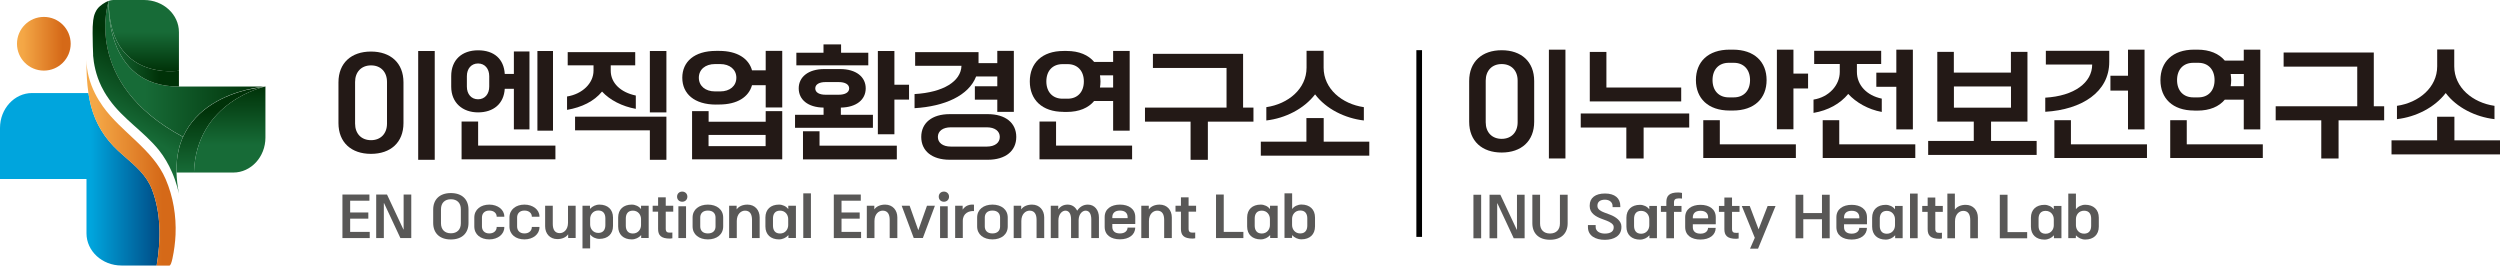 <?xml version="1.0" encoding="UTF-8"?>
<svg id="Layer_2" data-name="Layer 2" xmlns="http://www.w3.org/2000/svg" xmlns:xlink="http://www.w3.org/1999/xlink" viewBox="0 0 339.92 36.1">
  <defs>
    <style>
      .cls-1 {
        fill: url(#_무제_그라디언트_43);
      }

      .cls-1, .cls-2, .cls-3, .cls-4, .cls-5, .cls-6, .cls-7, .cls-8, .cls-9, .cls-10, .cls-11, .cls-12, .cls-13 {
        stroke-width: 0px;
      }

      .cls-2 {
        fill: url(#_무제_그라디언트_66);
      }

      .cls-3 {
        fill: url(#_무제_그라디언트_295-2);
      }

      .cls-5 {
        fill: url(#_무제_그라디언트_282);
      }

      .cls-6 {
        fill: #231916;
      }

      .cls-7 {
        fill: url(#_무제_그라디언트_282-2);
      }

      .cls-8 {
        fill: url(#_무제_그라디언트_48);
      }

      .cls-9 {
        fill: url(#_무제_그라디언트_40);
      }

      .cls-10 {
        fill: url(#_무제_그라디언트_47);
      }

      .cls-11 {
        fill: url(#_무제_그라디언트_295);
      }

      .cls-12 {
        fill: #595857;
      }

      .cls-13 {
        fill: url(#_무제_그라디언트_37);
      }
    </style>
    <linearGradient id="_무제_그라디언트_66" data-name="무제 그라디언트 66" x1="21.69" y1="24.38" x2="0" y2="24.38" gradientUnits="userSpaceOnUse">
      <stop offset="0" stop-color="#004c86"/>
      <stop offset=".43" stop-color="#00a5dd"/>
      <stop offset=".49" stop-color="#00a5dd"/>
    </linearGradient>
    <linearGradient id="_무제_그라디언트_37" data-name="무제 그라디언트 37" x1="30.03" y1="23.46" x2="30.03" y2="11.77" gradientUnits="userSpaceOnUse">
      <stop offset="0" stop-color="#176b37"/>
      <stop offset=".73" stop-color="#003208"/>
    </linearGradient>
    <linearGradient id="_무제_그라디언트_48" data-name="무제 그라디언트 48" x1="31.23" y1="23.46" x2="31.23" y2="11.77" gradientUnits="userSpaceOnUse">
      <stop offset=".32" stop-color="#176b37"/>
      <stop offset="1" stop-color="#003208"/>
    </linearGradient>
    <linearGradient id="_무제_그라디언트_43" data-name="무제 그라디언트 43" x1="19.56" y1="0" x2="19.56" y2="9.69" gradientUnits="userSpaceOnUse">
      <stop offset=".45" stop-color="#176b37"/>
      <stop offset="1" stop-color="#003208"/>
    </linearGradient>
    <linearGradient id="_무제_그라디언트_295" data-name="무제 그라디언트 295" x1="24.33" y1="19.54" x2="24.78" y2="19.54" gradientUnits="userSpaceOnUse">
      <stop offset=".25" stop-color="#176b37"/>
      <stop offset=".96" stop-color="#003208"/>
    </linearGradient>
    <linearGradient id="_무제_그라디언트_295-2" data-name="무제 그라디언트 295" x1="14.3" y1="9.38" x2="36.09" y2="9.38" xlink:href="#_무제_그라디언트_295"/>
    <linearGradient id="_무제_그라디언트_282" data-name="무제 그라디언트 282" x1="11.76" y1="22.09" x2="23.89" y2="22.09" gradientUnits="userSpaceOnUse">
      <stop offset="0" stop-color="#f5a948"/>
      <stop offset=".11" stop-color="#f4a746"/>
      <stop offset=".85" stop-color="#d56918"/>
    </linearGradient>
    <linearGradient id="_무제_그라디언트_47" data-name="무제 그라디언트 47" x1="14.77" y1="5.95" x2="24.33" y2="5.95" gradientUnits="userSpaceOnUse">
      <stop offset="0" stop-color="#176b37"/>
      <stop offset=".72" stop-color="#003208"/>
    </linearGradient>
    <linearGradient id="_무제_그라디언트_282-2" data-name="무제 그라디언트 282" x1="2.32" y1="5.95" x2="9.61" y2="5.95" xlink:href="#_무제_그라디언트_282"/>
    <linearGradient id="_무제_그라디언트_40" data-name="무제 그라디언트 40" x1="14.73" y1="20.78" x2="23.68" y2="5.26" gradientUnits="userSpaceOnUse">
      <stop offset=".25" stop-color="#176b37"/>
      <stop offset=".78" stop-color="#003208"/>
      <stop offset="1" stop-color="#00370e"/>
    </linearGradient>
  </defs>
  <g id="_레이어_1" data-name="레이어 1">
    <path class="cls-2" d="M21.3,36.1h-4.79c-2.62,0-4.75-1.96-4.75-4.37v-7.39H0v-6.94c0-2.62,1.96-4.75,4.37-4.75h7.65c.09.58.2,1.16.35,1.74.64,2.45,1.9,4.45,3.72,6.13,1.33,1.23,2.83,2.32,3.84,3.82.28.42.53.88.72,1.37,1.27,3.29,1.23,6.94.65,10.38Z"/>
    <path class="cls-13" d="M36.06,11.77s-9.38,1.99-9.69,11.69h-2.37c-.03-1.2.09-2.27.33-3.24.12-.49.27-.94.45-1.37,0,0,0,0,0,0,0-.02.02-.05.03-.07,0-.02.02-.05.03-.06,0-.01.01-.03.02-.04.01-.03.02-.04.02-.04,1.78-4.03,5.87-5.71,8.58-6.4h0s0,0,.02,0c0,0,.01,0,.02,0,.26-.06,1.65-.35,2.44-.44.03,0,.06,0,.08,0,.01,0,.03,0,.04,0Z"/>
    <path class="cls-8" d="M36.09,11.77v6.94c0,2.62-1.96,4.75-4.37,4.75h-5.35c.3-9.7,9.69-11.69,9.69-11.69h.03Z"/>
    <path class="cls-1" d="M24.33,4.39v5.23S14.78,11.18,14.78.12c.2-.07.4-.11.6-.12.44-.02.88,0,1.32,0h2.88c2.62,0,4.75,1.96,4.75,4.37Z"/>
    <path class="cls-11" d="M24.33,20.22c.11-.51.33-1.07.45-1.37-.18.43-.33.89-.45,1.37Z"/>
    <path class="cls-3" d="M36.09,11.77h-.03s-.03,0-.04,0c-.02,0-.05,0-.08,0-.12.01-.31.03-.56.07,0,0,0,0,0,0-.46.06-1.11.18-1.87.37,0,0-.01,0-.02,0-.01,0-.02,0-.02,0h0c-2.71.69-6.8,2.37-8.58,6.4C10.97,11.19,14.78.12,14.78.12c0,0-.76,11.65,9.55,11.65h11.76Z"/>
    <path class="cls-5" d="M23.87,31.9c-.05,1.09-.19,2.17-.42,3.24-.12.56-.26.97-.42.97h-1.73c.58-3.44.62-7.1-.65-10.38-.19-.5-.44-.95-.72-1.37-1.01-1.5-2.51-2.6-3.84-3.82-1.81-1.68-3.08-3.68-3.72-6.13-.15-.57-.26-1.15-.35-1.74,0-.01,0-.03,0-.04-.19-1.3-.26-2.63-.26-3.95,0-.19,0-.38,0-.57,0,1.59.44,3.15,1.15,4.57.31.63.68,1.23,1.08,1.79,2.52,3.54,6.79,5.82,8.54,9.9,1.02,2.37,1.45,4.98,1.34,7.56Z"/>
    <path class="cls-10" d="M24.33,9.62v2.15C14.02,11.77,14.78.12,14.78.12c0,11.06,9.55,9.49,9.55,9.49Z"/>
    <circle class="cls-7" cx="5.96" cy="5.95" r="3.65"/>
    <path class="cls-9" d="M24.88,18.63s0,.01-.02.04c0,.01-.01.03-.02.04s-.02.04-.03.06c0,.02-.02.04-.03.07,0,0,0,0,0,0-.12.3-.34.86-.45,1.37-.24.97-.36,2.04-.33,3.24.02.88.13,1.84.33,2.86-.07-.3-.14-.59-.23-.89-.19-.67-.42-1.34-.7-1.97-.47-1.1-1.07-2.13-1.78-3.02-2.03-2.52-4.86-4.22-6.75-6.88-.57-.79-.87-1.37-1.08-1.79-.78-1.61-1.04-3.12-1.13-4.18,0-.01,0-.03,0-.04,0-.01,0-.03,0-.05,0-.02,0-.05,0-.07,0-.03,0-.05,0-.08-.02-.3-.04-.78-.04-1.09,0-1.14-.09-2.35.05-3.48.09-.74.35-1.45.93-1.94.23-.19.49-.38.77-.53.14-.07.28-.14.42-.18,0,0-3.81,11.07,10.1,18.51Z"/>
    <g>
      <path class="cls-6" d="M46.02,11.2c0-2.65,1.76-4.19,4.42-4.19s4.42,1.54,4.42,4.19v5.53c0,2.65-1.76,4.19-4.42,4.19s-4.42-1.54-4.42-4.19v-5.53ZM52.62,11.14c0-1.36-.85-2.25-2.17-2.25s-2.17.9-2.17,2.25v5.67c0,1.36.85,2.25,2.17,2.25s2.17-.9,2.17-2.25v-5.67ZM56.86,6.93h2.25v14.8h-2.25V6.93Z"/>
      <path class="cls-6" d="M61.35,10.34c0-2.2,1.46-3.5,3.65-3.5s3.51,1.19,3.63,3.21h1.24v-3.05h2.12v10.59h-2.12v-5.52h-1.24c-.12,2.04-1.54,3.21-3.63,3.21s-3.65-1.29-3.65-3.5v-1.46ZM62.76,16.52h2.25v3.28h10.51v1.86h-12.76v-5.14ZM63.48,11.78c0,1.01.6,1.72,1.52,1.72s1.52-.71,1.52-1.72v-1.43c0-1.01-.6-1.72-1.52-1.72s-1.52.71-1.52,1.72v1.43ZM73.07,6.93h2.12v10.84h-2.12V6.93Z"/>
      <path class="cls-6" d="M77.1,13.12c2.09-.33,3.6-1.81,3.6-3.51v-.73h-3.51v-1.79h9.18v1.79h-3.33v.73c0,1.67,1.34,2.95,3.41,3.38v1.81c-1.84-.33-3.53-1.19-4.59-2.35-1.09,1.33-2.75,2.14-4.76,2.49v-1.81ZM78.18,15.86h12.43v5.87h-2.25v-4.01h-10.17v-1.86ZM88.36,6.93h2.25v8.35h-2.25V6.93Z"/>
      <path class="cls-6" d="M97.36,14.22c-2.95,0-4.59-1.47-4.59-3.65s1.64-3.65,4.59-3.65h.43c2.45,0,4.01,1.03,4.46,2.64h1.86v-2.64h2.25v7.69h-2.25v-3.03h-1.86c-.45,1.61-2,2.63-4.46,2.63h-.43ZM94.1,15.11h2.25v1.44h7.76v-1.44h2.25v6.55h-12.26v-6.55ZM97.92,12.43c1.33,0,2.2-.75,2.2-1.86s-.88-1.86-2.2-1.86h-.7c-1.33,0-2.2.75-2.2,1.86s.88,1.86,2.2,1.86h.7ZM104.1,19.87v-1.52h-7.76v1.52h7.76Z"/>
      <path class="cls-6" d="M108.1,15.61h3.88v-.98c-2.14-.03-3.38-1.09-3.38-2.62s1.29-2.62,3.48-2.62h2.15c2.19,0,3.48,1.08,3.48,2.62s-1.26,2.58-3.38,2.62v.98h4.36v1.77h-10.59v-1.77ZM108.27,7.17h3.7v-1.13h2.39v1.13h3.7v1.71h-9.78v-1.71ZM109.18,17.85h2.25v1.96h10.51v1.86h-12.76v-3.81ZM114.05,12.88c.83,0,1.41-.3,1.41-.86s-.58-.86-1.41-.86h-1.81c-.83,0-1.39.3-1.39.86s.56.86,1.39.86h1.81ZM119.36,6.93h2.25v4.59h1.99v2.02h-1.99v4.72h-2.25V6.93Z"/>
      <path class="cls-6" d="M124.35,12.79c3.94-.23,6.31-1.74,6.38-3.84h-6.3v-1.86h8.62v1.49h2.55v-1.66h2.25v8.29h-2.25v-1.66h-3.05v-1.82h3.05v-1.33h-2.88c-1.01,2.6-4.26,4.06-8.37,4.31v-1.92ZM129.12,21.72c-2.39,0-3.86-1.19-3.86-3.1s1.47-3.1,3.86-3.1h5.2c2.39,0,3.86,1.19,3.86,3.1s-1.47,3.1-3.86,3.1h-5.2ZM134.18,19.93c1.08,0,1.76-.51,1.76-1.31s-.68-1.31-1.76-1.31h-4.9c-1.08,0-1.76.51-1.76,1.31s.68,1.31,1.76,1.31h4.9Z"/>
      <path class="cls-6" d="M144.61,15.21c-2.95,0-4.59-1.67-4.59-4.14s1.64-4.14,4.59-4.14h.43c1.69,0,2.95.56,3.73,1.49h2.58v-1.49h2.25v10.84h-2.25v-4.04h-2.58c-.78.94-2.04,1.49-3.73,1.49h-.43ZM141.34,16.52h2.25v3.28h10.34v1.86h-12.59v-5.14ZM145.17,13.42c1.33,0,2.2-.9,2.2-2.35s-.88-2.35-2.2-2.35h-.7c-1.33,0-2.2.89-2.2,2.35s.88,2.35,2.2,2.35h.7ZM151.35,11.9v-1.66h-1.79c.03.27.07.55.07.83,0,.3-.03.56-.07.83h1.79Z"/>
      <path class="cls-6" d="M155.68,14.63h11.09v-5.39h-10.01v-1.92h12.26v7.31h1.41v1.91h-6.2v5.19h-2.35v-5.19h-6.2v-1.91Z"/>
      <path class="cls-6" d="M171.43,19.26h6.2v-3.21h2.35v3.21h6.2v1.91h-14.75v-1.91ZM172.18,14.57c2.98-.43,5.47-2.5,5.47-5.37v-2.29h2.32v2.29c0,2.87,2.49,4.94,5.47,5.37v1.81c-2.58-.3-5.14-1.57-6.63-3.55-1.51,1.97-4.04,3.25-6.63,3.55v-1.81Z"/>
    </g>
    <g>
      <path class="cls-12" d="M46.56,26.45h3.67v.84h-2.62v1.6h2.47v.84h-2.47v1.8h2.66v.84h-3.71v-5.92Z"/>
      <path class="cls-12" d="M51.14,26.45h1.48l2.23,4.75h.03v-4.75h1.04v5.92h-1.48l-2.22-4.75h-.03v4.75h-1.04v-5.92Z"/>
      <path class="cls-12" d="M58.9,28.49c0-1.33.84-2.24,2.4-2.24s2.4.9,2.4,2.24v1.83c0,1.34-.84,2.24-2.4,2.24s-2.4-.9-2.4-2.24v-1.83ZM59.96,30.36c0,.84.5,1.36,1.35,1.36s1.35-.52,1.35-1.36v-1.91c0-.84-.5-1.36-1.35-1.36s-1.35.52-1.35,1.36v1.91Z"/>
      <path class="cls-12" d="M64.49,29.58c0-1.11.9-1.76,2.04-1.76s2.04.69,2.04,1.61v.04h-1.04v-.04c0-.38-.32-.8-1-.8s-1,.43-1,.95v1.21c0,.52.32.95,1,.95s1-.44,1-.84v-.04h1.04v.04c0,.95-.87,1.65-2.04,1.65s-2.04-.65-2.04-1.76v-1.21Z"/>
      <path class="cls-12" d="M69.27,29.58c0-1.11.9-1.76,2.04-1.76s2.04.69,2.04,1.61v.04h-1.04v-.04c0-.38-.32-.8-1-.8s-1,.43-1,.95v1.21c0,.52.32.95,1,.95s1-.44,1-.84v-.04h1.04v.04c0,.95-.87,1.65-2.04,1.65s-2.04-.65-2.04-1.76v-1.21Z"/>
      <path class="cls-12" d="M74.12,27.97h1.04v2.48c0,.76.28,1.25.95,1.25.53,0,1.12-.46,1.12-1.41v-2.32h1.04v4.39h-1.02v-.48h-.02c-.28.4-.82.63-1.45.63-1.02,0-1.66-.75-1.66-1.74v-2.81Z"/>
      <path class="cls-12" d="M79.2,27.97h1.02v.42h.02c.29-.34.77-.57,1.26-.57,1.12,0,1.85.65,1.85,1.76v1.14c0,1.11-.72,1.76-1.85,1.76-.48,0-.98-.23-1.24-.59h-.02v1.88h-1.04v-5.8ZM80.24,30.53c0,.55.38,1.14,1.11,1.14s.96-.52.96-1.07v-.91c0-.55-.23-1.07-.96-1.07s-1.11.59-1.11,1.14v.75Z"/>
      <path class="cls-12" d="M84.05,29.58c0-1.11.72-1.76,1.85-1.76.48,0,.98.23,1.24.59h.02v-.44h1.04v4.39h-1.02v-.38h-.02c-.29.34-.77.57-1.26.57-1.12,0-1.85-.65-1.85-1.76v-1.21ZM85.09,30.68c0,.55.23,1.07.96,1.07s1.11-.59,1.11-1.14v-.83c0-.55-.38-1.14-1.11-1.14s-.96.52-.96,1.07v.98Z"/>
      <path class="cls-12" d="M89.48,28.78h-.74v-.81h.74v-1.14h1.04v1.14h1.02v.81h-1.02v2.32c0,.44.21.54.57.53.12,0,.26,0,.33-.02v.79c-.09.02-.23.04-.33.04-1.24,0-1.61-.47-1.61-1.31v-2.35Z"/>
      <path class="cls-12" d="M92.76,26.05c.4,0,.7.29.7.69s-.29.69-.7.69-.7-.29-.7-.69.29-.69.7-.69ZM92.24,28.05h1.04v4.32h-1.04v-4.32Z"/>
      <path class="cls-12" d="M94.17,29.58c0-1.11.89-1.76,2.08-1.76s2.08.65,2.08,1.76v1.21c0,1.11-.89,1.76-2.08,1.76s-2.08-.65-2.08-1.76v-1.21ZM95.21,30.79c0,.52.31.95,1.04.95s1.04-.43,1.04-.95v-1.21c0-.52-.31-.95-1.04-.95s-1.04.43-1.04.95v1.21Z"/>
      <path class="cls-12" d="M99.14,27.97h1.02v.48h.02c.28-.4.82-.63,1.45-.63,1.02,0,1.66.75,1.66,1.74v2.81h-1.04v-2.48c0-.76-.28-1.25-.95-1.25-.54,0-1.12.46-1.12,1.41v2.32h-1.04v-4.39Z"/>
      <path class="cls-12" d="M104.07,29.58c0-1.11.72-1.76,1.85-1.76.48,0,.98.23,1.24.59h.02v-.44h1.04v4.39h-1.02v-.38h-.02c-.29.34-.77.57-1.26.57-1.12,0-1.85-.65-1.85-1.76v-1.21ZM105.1,30.68c0,.55.23,1.07.96,1.07s1.11-.59,1.11-1.14v-.83c0-.55-.38-1.14-1.11-1.14s-.96.52-.96,1.07v.98Z"/>
      <path class="cls-12" d="M109.22,26.29h1.04v6.07h-1.04v-6.07Z"/>
      <path class="cls-12" d="M113.37,26.45h3.67v.84h-2.62v1.6h2.47v.84h-2.47v1.8h2.66v.84h-3.71v-5.92Z"/>
      <path class="cls-12" d="M117.86,27.97h1.02v.48h.02c.28-.4.82-.63,1.45-.63,1.02,0,1.66.75,1.66,1.74v2.81h-1.04v-2.48c0-.76-.28-1.25-.95-1.25-.54,0-1.12.46-1.12,1.41v2.32h-1.04v-4.39Z"/>
      <path class="cls-12" d="M122.6,27.97h1.08l1.18,3.33,1.18-3.33h1.08l-1.64,4.39h-1.24l-1.64-4.39Z"/>
      <path class="cls-12" d="M128.34,26.05c.4,0,.7.29.7.69s-.29.69-.7.69-.7-.29-.7-.69.29-.69.7-.69ZM127.82,28.05h1.04v4.32h-1.04v-4.32Z"/>
      <path class="cls-12" d="M129.87,27.97h1.02v.51h.02c.35-.53.95-.72,1.52-.65v.87c-.67-.05-1.52.28-1.52,1.33v2.33h-1.04v-4.39Z"/>
      <path class="cls-12" d="M132.86,29.58c0-1.11.89-1.76,2.08-1.76s2.08.65,2.08,1.76v1.21c0,1.11-.89,1.76-2.08,1.76s-2.08-.65-2.08-1.76v-1.21ZM133.9,30.79c0,.52.31.95,1.04.95s1.04-.43,1.04-.95v-1.21c0-.52-.31-.95-1.04-.95s-1.04.43-1.04.95v1.21Z"/>
      <path class="cls-12" d="M137.83,27.97h1.02v.48h.02c.28-.4.82-.63,1.45-.63,1.02,0,1.66.75,1.66,1.74v2.81h-1.04v-2.48c0-.76-.28-1.25-.95-1.25-.54,0-1.12.46-1.12,1.41v2.32h-1.04v-4.39Z"/>
      <path class="cls-12" d="M142.87,27.97h1.02v.48h.02c.28-.4.7-.63,1.26-.63.6,0,1.05.33,1.29.83.33-.49.79-.83,1.46-.83.91,0,1.5.75,1.5,1.74v2.81h-1.04v-2.55c0-.67-.23-1.18-.77-1.18-.42,0-.93.43-.95,1.27v2.46h-1.03v-2.55c0-.67-.23-1.18-.77-1.18-.43,0-.95.45-.95,1.33v2.4h-1.04v-4.39Z"/>
      <path class="cls-12" d="M150.2,29.51c0-1.11.89-1.69,2.08-1.69s2.08.58,2.08,1.69v.95h-3.12v.4c0,.51.31.88,1.04.88s1.03-.41,1.03-.79h1.04c0,.97-.85,1.59-2.07,1.59s-2.08-.58-2.08-1.69v-1.35ZM153.32,29.66v-.14c0-.5-.31-.89-1.04-.89s-1.04.39-1.04.89v.14h2.08Z"/>
      <path class="cls-12" d="M155.18,27.97h1.02v.48h.02c.28-.4.82-.63,1.45-.63,1.02,0,1.66.75,1.66,1.74v2.81h-1.04v-2.48c0-.76-.28-1.25-.95-1.25-.54,0-1.12.46-1.12,1.41v2.32h-1.04v-4.39Z"/>
      <path class="cls-12" d="M160.57,28.78h-.74v-.81h.74v-1.14h1.04v1.14h1.02v.81h-1.02v2.32c0,.44.21.54.57.53.12,0,.26,0,.33-.02v.79c-.09.02-.23.04-.33.04-1.24,0-1.61-.47-1.61-1.31v-2.35Z"/>
      <path class="cls-12" d="M165.34,26.45h1.05v5.08h2.67v.84h-3.72v-5.92Z"/>
      <path class="cls-12" d="M169.57,29.58c0-1.11.72-1.76,1.85-1.76.48,0,.98.23,1.24.59h.02v-.44h1.04v4.39h-1.02v-.38h-.02c-.29.34-.77.57-1.26.57-1.12,0-1.85-.65-1.85-1.76v-1.21ZM170.6,30.68c0,.55.23,1.07.96,1.07s1.11-.59,1.11-1.14v-.83c0-.55-.38-1.14-1.11-1.14s-.96.52-.96,1.07v.98Z"/>
      <path class="cls-12" d="M174.65,26.29h1.04v2.11h.02c.26-.36.76-.59,1.24-.59,1.12,0,1.85.65,1.85,1.76v1.21c0,1.11-.72,1.76-1.85,1.76-.48,0-.96-.23-1.26-.57l-.02.38h-1.02v-6.07ZM175.68,30.6c0,.55.38,1.14,1.11,1.14s.96-.52.96-1.07v-.98c0-.55-.23-1.07-.96-1.07s-1.11.59-1.11,1.14v.83Z"/>
    </g>
    <g>
      <path class="cls-6" d="M199.76,11.02c0-2.65,1.76-4.19,4.42-4.19s4.42,1.54,4.42,4.19v5.53c0,2.65-1.76,4.19-4.42,4.19s-4.42-1.54-4.42-4.19v-5.53ZM206.35,10.96c0-1.36-.85-2.25-2.17-2.25s-2.17.9-2.17,2.25v5.67c0,1.36.85,2.25,2.17,2.25s2.17-.9,2.17-2.25v-5.67ZM210.6,6.75h2.25v14.8h-2.25V6.75Z"/>
      <path class="cls-6" d="M214.93,15.43h14.75v1.91h-6.2v4.21h-2.35v-4.21h-6.2v-1.91ZM216.17,7.06h2.25v4.84h10.17v1.89h-12.43v-6.73Z"/>
      <path class="cls-6" d="M235.18,15.03c-2.95,0-4.59-1.67-4.59-4.14s1.64-4.14,4.59-4.14h.43c2.95,0,4.59,1.67,4.59,4.14s-1.64,4.14-4.59,4.14h-.43ZM231.59,16.34h2.25v3.28h10.34v1.86h-12.59v-5.14ZM235.75,13.24c1.33,0,2.2-.9,2.2-2.35s-.88-2.35-2.2-2.35h-.7c-1.33,0-2.2.89-2.2,2.35s.88,2.35,2.2,2.35h.7ZM241.6,6.75h2.25v3.26h1.99v2.02h-1.99v5.55h-2.25V6.75Z"/>
      <path class="cls-6" d="M246.59,13.54c2.09-.33,3.56-1.96,3.56-3.76v-1.08h-3.48v-1.79h9.11v1.79h-3.3v1.08c0,1.77,1.31,3.2,3.38,3.63v1.81c-1.84-.33-3.5-1.29-4.56-2.45-1.09,1.33-2.72,2.24-4.72,2.58v-1.81ZM247.83,16.34h2.25v3.28h10.34v1.86h-12.59v-5.14ZM257.84,11.8h-2.72v-1.92h2.72v-3.13h2.25v10.84h-2.25v-5.78Z"/>
      <path class="cls-6" d="M262.17,19.16h6.2v-2.63h-4.96V7.05h2.25v2.82h7.76v-2.82h2.25v9.48h-4.95v2.63h6.2v1.91h-14.75v-1.91ZM273.43,14.64v-2.88h-7.76v2.88h7.76Z"/>
      <path class="cls-6" d="M278.09,13.28c3.94-.23,6.38-2.04,6.38-4.51h-6.3v-1.86h8.62v1.51c0,4.09-3.71,6.48-8.7,6.78v-1.92ZM279.33,16.34h2.25v3.28h10.34v1.86h-12.59v-5.14ZM289.34,12.32h-2.39v-2.02h2.39v-3.55h2.25v10.84h-2.25v-5.27Z"/>
      <path class="cls-6" d="M298.34,15.03c-2.95,0-4.59-1.67-4.59-4.14s1.64-4.14,4.59-4.14h.43c1.69,0,2.95.56,3.73,1.49h2.58v-1.49h2.25v10.84h-2.25v-4.04h-2.58c-.78.94-2.04,1.49-3.73,1.49h-.43ZM295.08,16.34h2.25v3.28h10.34v1.86h-12.59v-5.14ZM298.91,13.24c1.33,0,2.2-.9,2.2-2.35s-.88-2.35-2.2-2.35h-.7c-1.33,0-2.2.89-2.2,2.35s.88,2.35,2.2,2.35h.7ZM305.09,11.72v-1.66h-1.79c.03.27.07.55.07.83,0,.3-.03.56-.07.83h1.79Z"/>
      <path class="cls-6" d="M309.42,14.45h11.09v-5.39h-10.01v-1.92h12.26v7.31h1.41v1.91h-6.2v5.19h-2.35v-5.19h-6.2v-1.91Z"/>
      <path class="cls-6" d="M325.17,19.08h6.2v-3.21h2.35v3.21h6.2v1.91h-14.75v-1.91ZM325.91,14.39c2.98-.43,5.47-2.5,5.47-5.37v-2.29h2.32v2.29c0,2.87,2.49,4.94,5.47,5.37v1.81c-2.58-.3-5.14-1.57-6.63-3.55-1.51,1.97-4.04,3.25-6.63,3.55v-1.81Z"/>
    </g>
    <g>
      <path class="cls-12" d="M200.34,26.48h1.05v5.92h-1.05v-5.92Z"/>
      <path class="cls-12" d="M202.52,26.48h1.48l2.23,4.75h.03v-4.75h1.04v5.92h-1.48l-2.22-4.75h-.03v4.75h-1.04v-5.92Z"/>
      <path class="cls-12" d="M208.35,26.48h1.05v3.91c0,.84.5,1.36,1.35,1.36s1.35-.52,1.35-1.36v-3.91h1.05v3.88c0,1.34-.84,2.24-2.4,2.24s-2.4-.9-2.4-2.24v-3.88Z"/>
      <path class="cls-12" d="M215.91,30.6h1.05v.27c0,.57.55.89,1.25.89.78,0,1.2-.31,1.2-.81v-.11c0-.37-.5-.66-.97-.84l-.67-.25c-.76-.28-1.62-.76-1.62-1.7v-.12c0-1.02.76-1.62,2.08-1.62s2.08.63,2.08,1.7v.15h-1.05v-.15c0-.47-.38-.86-1.04-.86s-1.02.31-1.02.79v.08c0,.46.5.71.92.87l.8.3c.77.29,1.54.84,1.54,1.6v.1c0,1.18-1.02,1.72-2.26,1.72s-2.29-.54-2.29-1.72v-.27Z"/>
      <path class="cls-12" d="M221.14,29.61c0-1.11.72-1.76,1.85-1.76.48,0,.98.23,1.24.59h.02v-.44h1.04v4.39h-1.02v-.38h-.02c-.29.34-.77.57-1.26.57-1.12,0-1.85-.65-1.85-1.76v-1.21ZM222.18,30.71c0,.55.23,1.07.96,1.07s1.11-.59,1.11-1.14v-.83c0-.55-.38-1.14-1.11-1.14s-.96.52-.96,1.07v.98Z"/>
      <path class="cls-12" d="M226.57,28.81h-.74v-.81h.74v-.52c0-.84.37-1.31,1.61-1.31.16,0,.4.03.52.06v.77c-.12-.02-.34-.03-.52-.02-.33.02-.57.11-.57.53v.49h1.02v.81h-1.02v3.59h-1.04v-3.59Z"/>
      <path class="cls-12" d="M229.13,29.54c0-1.11.89-1.69,2.08-1.69s2.08.58,2.08,1.69v.95h-3.12v.4c0,.51.31.88,1.04.88s1.03-.41,1.03-.79h1.04c0,.97-.84,1.59-2.07,1.59s-2.08-.58-2.08-1.69v-1.35ZM232.25,29.69v-.14c0-.5-.31-.89-1.04-.89s-1.04.39-1.04.89v.14h2.08Z"/>
      <path class="cls-12" d="M234.46,28.81h-.74v-.81h.74v-1.14h1.04v1.14h1.02v.81h-1.02v2.32c0,.44.21.54.57.53.12,0,.26,0,.33-.02v.79c-.09.02-.23.04-.33.04-1.24,0-1.61-.47-1.61-1.31v-2.35Z"/>
      <path class="cls-12" d="M238.6,32.34l-1.77-4.33h1.08l1.2,3.17,1.23-3.17h1.08l-2.38,5.8h-1.09l.64-1.46Z"/>
      <path class="cls-12" d="M244.14,26.48h1.05v2.49h2.54v-2.49h1.05v5.92h-1.05v-2.59h-2.54v2.59h-1.05v-5.92Z"/>
      <path class="cls-12" d="M249.69,29.54c0-1.11.89-1.69,2.08-1.69s2.08.58,2.08,1.69v.95h-3.12v.4c0,.51.31.88,1.04.88s1.03-.41,1.03-.79h1.04c0,.97-.85,1.59-2.07,1.59s-2.08-.58-2.08-1.69v-1.35ZM252.81,29.69v-.14c0-.5-.31-.89-1.04-.89s-1.04.39-1.04.89v.14h2.08Z"/>
      <path class="cls-12" d="M254.55,29.61c0-1.11.72-1.76,1.85-1.76.48,0,.98.23,1.24.59h.02v-.44h1.04v4.39h-1.02v-.38h-.02c-.29.34-.77.57-1.26.57-1.12,0-1.85-.65-1.85-1.76v-1.21ZM255.59,30.71c0,.55.23,1.07.96,1.07s1.11-.59,1.11-1.14v-.83c0-.55-.38-1.14-1.11-1.14s-.96.52-.96,1.07v.98Z"/>
      <path class="cls-12" d="M259.7,26.32h1.04v6.07h-1.04v-6.07Z"/>
      <path class="cls-12" d="M262.1,28.81h-.74v-.81h.74v-1.14h1.04v1.14h1.02v.81h-1.02v2.32c0,.44.21.54.57.53.12,0,.26,0,.33-.02v.79c-.09.02-.23.04-.33.04-1.24,0-1.61-.47-1.61-1.31v-2.35Z"/>
      <path class="cls-12" d="M264.78,26.32h1.02v2.16h.02c.28-.4.82-.63,1.45-.63,1.02,0,1.66.75,1.66,1.74v2.81h-1.04v-2.48c0-.76-.28-1.25-.95-1.25-.54,0-1.12.46-1.12,1.41v2.32h-1.04v-6.07Z"/>
      <path class="cls-12" d="M271.91,26.48h1.05v5.08h2.67v.84h-3.72v-5.92Z"/>
      <path class="cls-12" d="M276.14,29.61c0-1.11.72-1.76,1.85-1.76.48,0,.98.23,1.24.59h.02v-.44h1.04v4.39h-1.02v-.38h-.02c-.29.34-.77.57-1.26.57-1.12,0-1.85-.65-1.85-1.76v-1.21ZM277.18,30.71c0,.55.23,1.07.96,1.07s1.11-.59,1.11-1.14v-.83c0-.55-.38-1.14-1.11-1.14s-.96.52-.96,1.07v.98Z"/>
      <path class="cls-12" d="M281.22,26.32h1.04v2.11h.02c.26-.36.76-.59,1.24-.59,1.12,0,1.85.65,1.85,1.76v1.21c0,1.11-.72,1.76-1.85,1.76-.48,0-.96-.23-1.26-.57l-.02.38h-1.02v-6.07ZM282.26,30.63c0,.55.38,1.14,1.11,1.14s.96-.52.96-1.07v-.98c0-.55-.23-1.07-.96-1.07s-1.11.59-1.11,1.14v.83Z"/>
    </g>
    <rect class="cls-4" x="192.58" y="6.82" width=".77" height="25.39"/>
  </g>
</svg>
